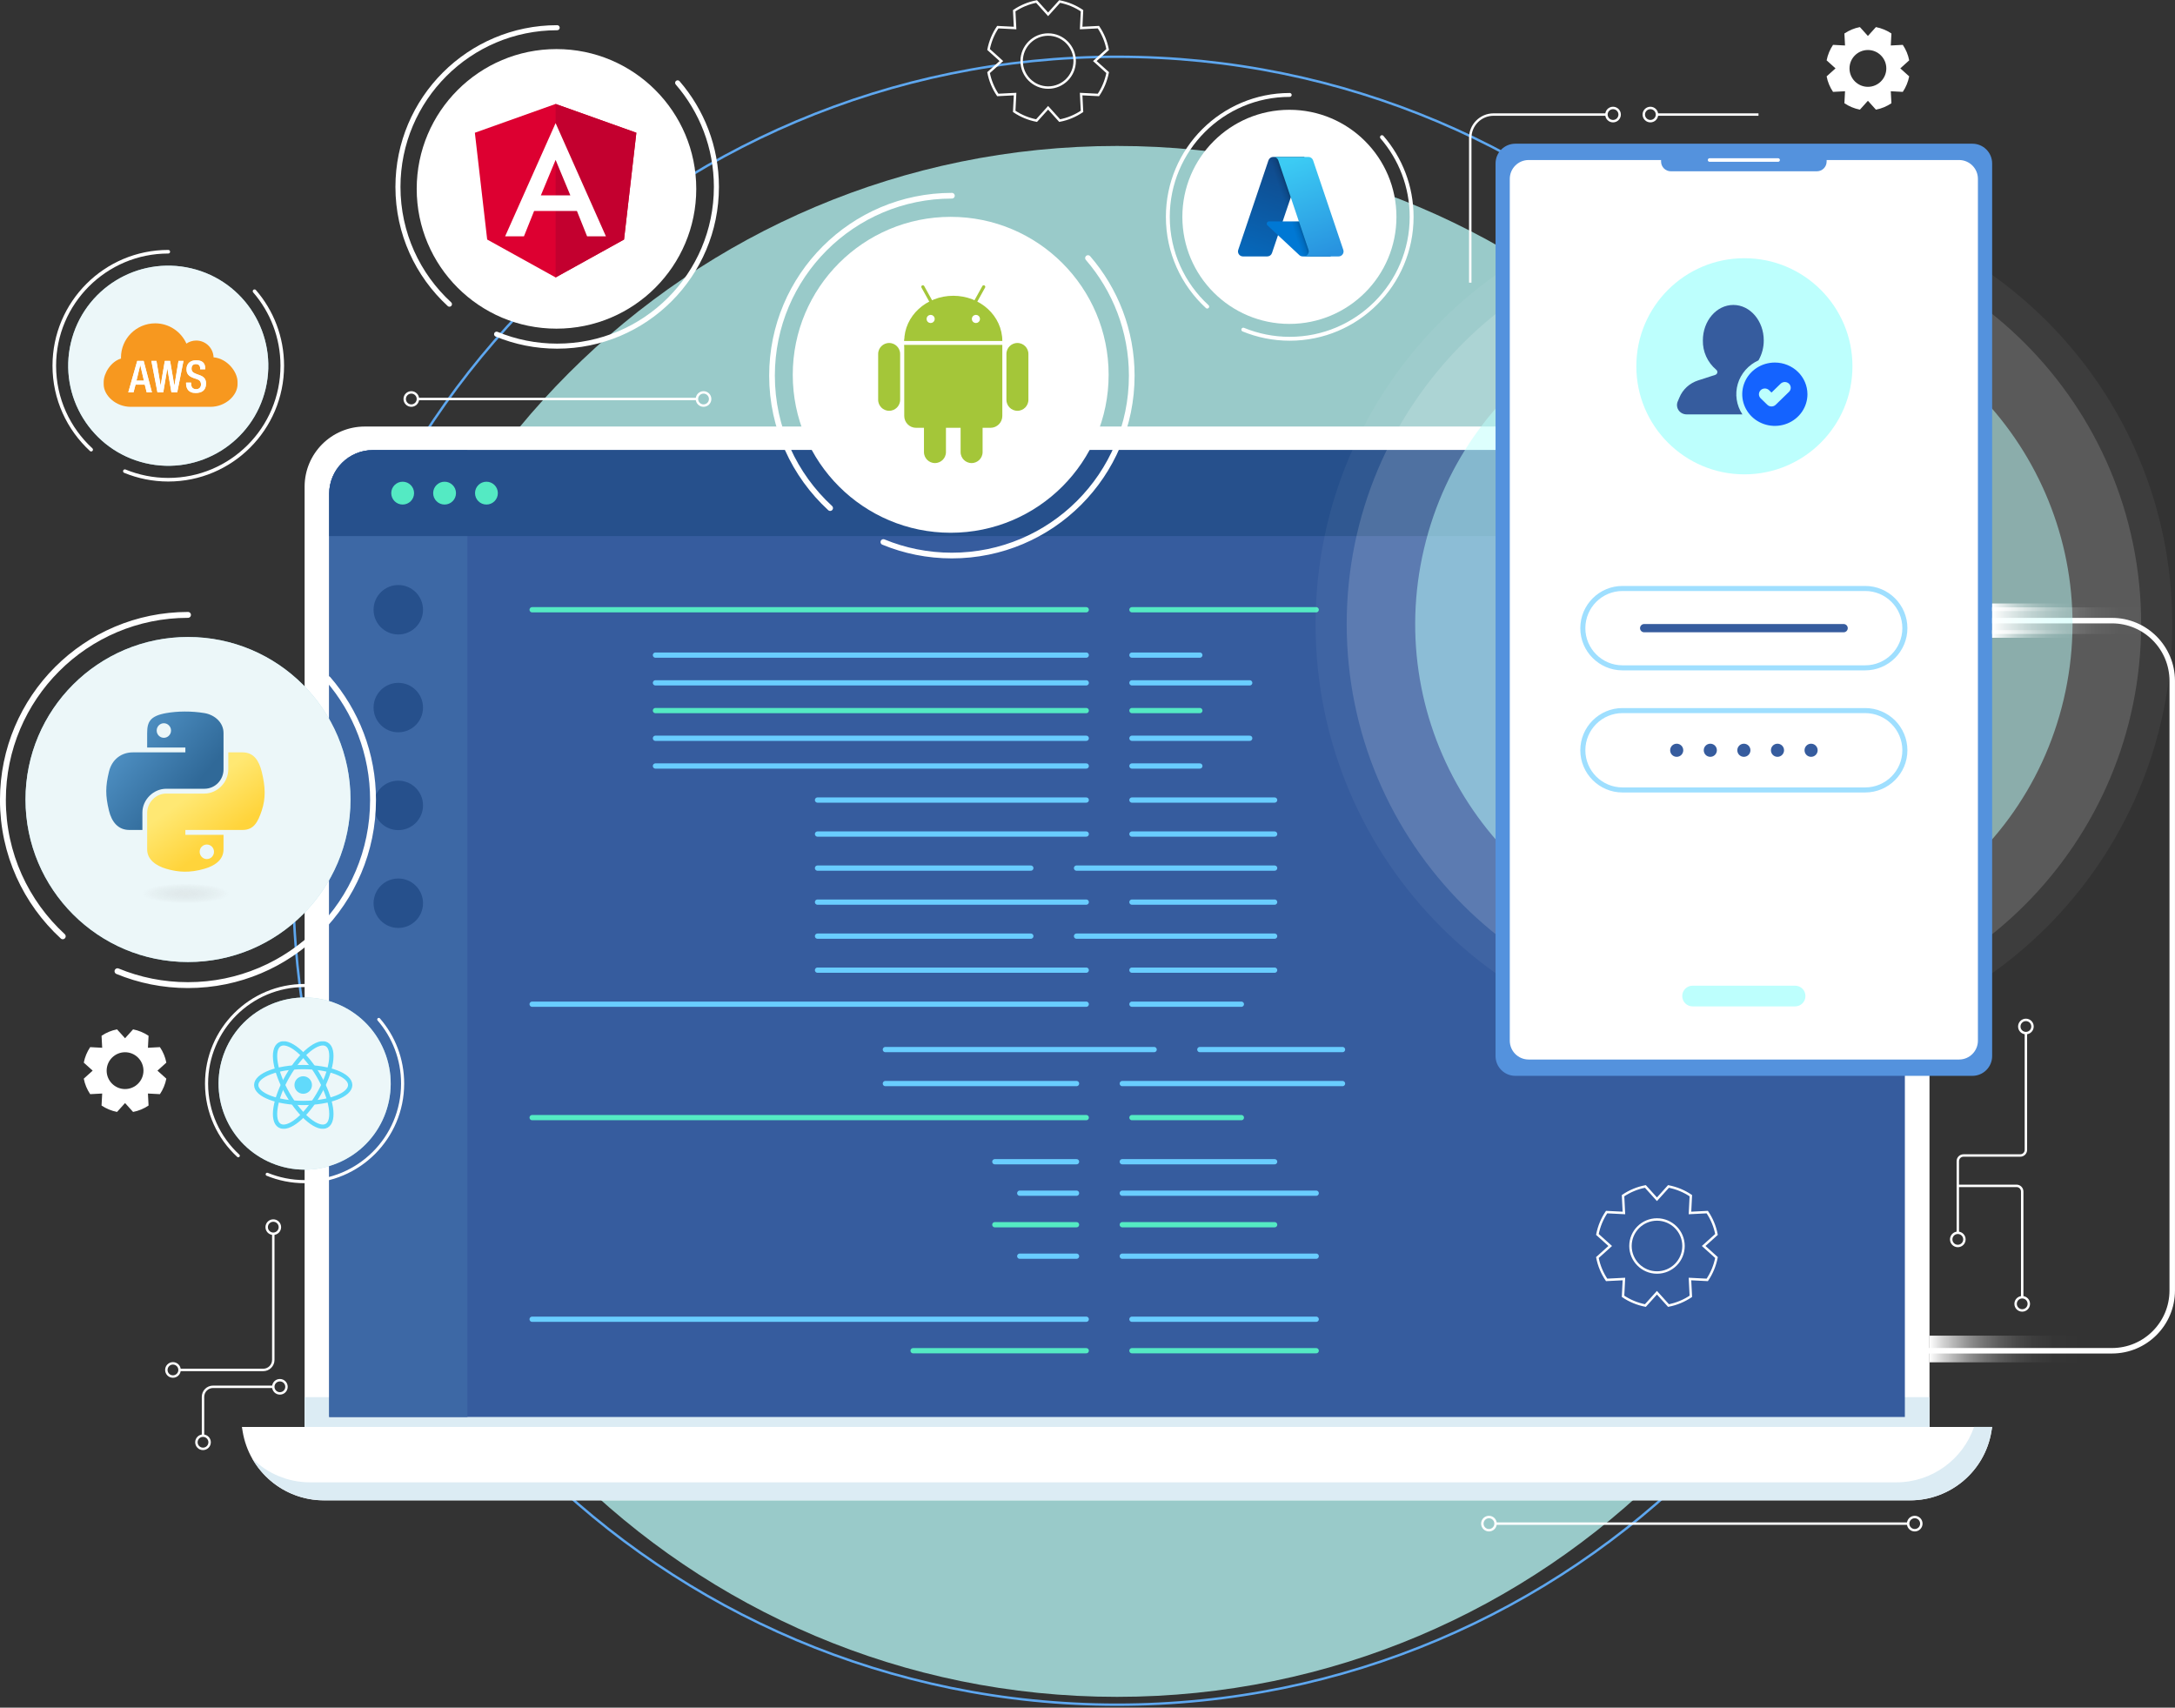 <svg width="642" height="504" viewBox="0 0 642 504" fill="none" xmlns="http://www.w3.org/2000/svg">
<rect x="0" y="0" width="642" height="504" fill="#333333" stroke="none"/>
<path d="M558.586 271.942C558.586 145.543 456.119 43.076 329.72 43.076C203.321 43.076 100.854 145.543 100.854 271.942C100.854 398.341 203.321 500.808 329.72 500.808C456.119 500.808 558.586 398.341 558.586 271.942Z" fill="#BDFFFD" fill-opacity="0.741"/>
<path d="M329.72 503.129C464.029 503.129 572.907 394.251 572.907 259.942C572.907 125.634 464.029 16.755 329.72 16.755C195.412 16.755 86.533 125.634 86.533 259.942C86.533 394.251 195.412 503.129 329.72 503.129Z" stroke="#5EA7EF" stroke-width="0.717" stroke-miterlimit="10"/>
<path d="M107.674 125.887H551.772C561.578 125.887 569.534 133.843 569.534 143.649V425.183H89.912V143.649C89.912 133.843 97.868 125.887 107.674 125.887Z" fill="white"/>
<path d="M569.534 412.353H89.912V425.183H569.534V412.353Z" fill="#DCECF4"/>
<path d="M110.067 132.84H549.364C556.489 132.84 562.266 138.617 562.266 145.742V418.216H97.165V145.742C97.165 138.617 102.943 132.84 110.067 132.84Z" fill="#365C9E"/>
<path d="M110.067 132.84H137.964V418.216H97.165V145.742C97.165 138.617 102.943 132.84 110.067 132.84Z" fill="#3D68A5"/>
<path d="M110.067 132.84H549.364C556.489 132.84 562.266 138.617 562.266 145.742V158.228H97.165V145.742C97.165 138.617 102.943 132.84 110.067 132.84Z" fill="#26508C"/>
<path d="M563.814 442.816H95.617C83.719 442.816 73.569 434.215 71.62 422.474L71.405 421.155H588.027L587.812 422.474C585.862 434.215 575.713 442.816 563.814 442.816Z" fill="white"/>
<path d="M582.694 421.141C579.354 430.789 570.222 437.498 559.729 437.498H91.532C84.938 437.498 78.888 434.846 74.473 430.488C78.687 437.914 86.658 442.802 95.618 442.802H563.814C575.713 442.802 585.862 434.201 587.812 422.46L588.027 421.141H582.694Z" fill="#DCECF4"/>
<path d="M157.073 179.961H320.627" stroke="#54EAC3" stroke-width="1.548" stroke-miterlimit="10" stroke-linecap="round"/>
<path d="M334.117 179.961H388.506" stroke="#54EAC3" stroke-width="1.548" stroke-miterlimit="10" stroke-linecap="round"/>
<path d="M157.073 296.379H320.627" stroke="#69CDFF" stroke-width="1.548" stroke-miterlimit="10" stroke-linecap="round"/>
<path d="M334.117 296.379H366.415" stroke="#69CDFF" stroke-width="1.548" stroke-miterlimit="10" stroke-linecap="round"/>
<path d="M157.073 329.853H320.627" stroke="#54EAC3" stroke-width="1.548" stroke-miterlimit="10" stroke-linecap="round"/>
<path d="M334.117 329.853H366.415" stroke="#54EAC3" stroke-width="1.548" stroke-miterlimit="10" stroke-linecap="round"/>
<path d="M157.073 389.359H320.627" stroke="#69CDFF" stroke-width="1.548" stroke-miterlimit="10" stroke-linecap="round"/>
<path d="M334.117 389.359H388.506" stroke="#69CDFF" stroke-width="1.548" stroke-miterlimit="10" stroke-linecap="round"/>
<path d="M269.521 398.648H320.627" stroke="#54EAC3" stroke-width="1.548" stroke-miterlimit="10" stroke-linecap="round"/>
<path d="M334.117 398.648H388.506" stroke="#54EAC3" stroke-width="1.548" stroke-miterlimit="10" stroke-linecap="round"/>
<path d="M193.472 193.35H320.627" stroke="#69CDFF" stroke-width="1.548" stroke-miterlimit="10" stroke-linecap="round"/>
<path d="M334.117 193.35H354.158" stroke="#69CDFF" stroke-width="1.548" stroke-miterlimit="10" stroke-linecap="round"/>
<path d="M193.472 201.536H320.627" stroke="#69CDFF" stroke-width="1.548" stroke-miterlimit="10" stroke-linecap="round"/>
<path d="M334.117 201.536H368.88" stroke="#69CDFF" stroke-width="1.548" stroke-miterlimit="10" stroke-linecap="round"/>
<path d="M193.472 209.721H320.627" stroke="#54EAC3" stroke-width="1.548" stroke-miterlimit="10" stroke-linecap="round"/>
<path d="M334.117 209.721H354.158" stroke="#54EAC3" stroke-width="1.548" stroke-miterlimit="10" stroke-linecap="round"/>
<path d="M193.472 217.893H320.627" stroke="#69CDFF" stroke-width="1.548" stroke-miterlimit="10" stroke-linecap="round"/>
<path d="M334.117 217.893H368.88" stroke="#69CDFF" stroke-width="1.548" stroke-miterlimit="10" stroke-linecap="round"/>
<path d="M193.472 226.078H320.627" stroke="#69CDFF" stroke-width="1.548" stroke-miterlimit="10" stroke-linecap="round"/>
<path d="M334.117 226.078H354.158" stroke="#69CDFF" stroke-width="1.548" stroke-miterlimit="10" stroke-linecap="round"/>
<path d="M241.309 236.127H320.627" stroke="#69CDFF" stroke-width="1.548" stroke-miterlimit="10" stroke-linecap="round"/>
<path d="M334.117 236.127H376.234" stroke="#69CDFF" stroke-width="1.548" stroke-miterlimit="10" stroke-linecap="round"/>
<path d="M241.309 246.162H320.627" stroke="#69CDFF" stroke-width="1.548" stroke-miterlimit="10" stroke-linecap="round"/>
<path d="M334.117 246.162H376.234" stroke="#69CDFF" stroke-width="1.548" stroke-miterlimit="10" stroke-linecap="round"/>
<path d="M241.309 256.211H304.27" stroke="#69CDFF" stroke-width="1.548" stroke-miterlimit="10" stroke-linecap="round"/>
<path d="M317.76 256.211H376.235" stroke="#69CDFF" stroke-width="1.548" stroke-miterlimit="10" stroke-linecap="round"/>
<path d="M241.309 266.247H320.627" stroke="#69CDFF" stroke-width="1.548" stroke-miterlimit="10" stroke-linecap="round"/>
<path d="M334.117 266.247H376.234" stroke="#69CDFF" stroke-width="1.548" stroke-miterlimit="10" stroke-linecap="round"/>
<path d="M241.309 276.295H304.27" stroke="#69CDFF" stroke-width="1.548" stroke-miterlimit="10" stroke-linecap="round"/>
<path d="M317.76 276.295H376.235" stroke="#69CDFF" stroke-width="1.548" stroke-miterlimit="10" stroke-linecap="round"/>
<path d="M241.309 286.33H320.627" stroke="#69CDFF" stroke-width="1.548" stroke-miterlimit="10" stroke-linecap="round"/>
<path d="M334.117 286.33H376.234" stroke="#69CDFF" stroke-width="1.548" stroke-miterlimit="10" stroke-linecap="round"/>
<path d="M261.336 309.769H340.668" stroke="#69CDFF" stroke-width="1.548" stroke-miterlimit="10" stroke-linecap="round"/>
<path d="M354.158 309.769H396.275" stroke="#69CDFF" stroke-width="1.548" stroke-miterlimit="10" stroke-linecap="round"/>
<path d="M261.336 319.803H317.76" stroke="#69CDFF" stroke-width="1.548" stroke-miterlimit="10" stroke-linecap="round"/>
<path d="M331.264 319.803H396.276" stroke="#69CDFF" stroke-width="1.548" stroke-miterlimit="10" stroke-linecap="round"/>
<path d="M293.647 342.87H317.76" stroke="#69CDFF" stroke-width="1.548" stroke-miterlimit="10" stroke-linecap="round"/>
<path d="M331.264 342.87H376.235" stroke="#69CDFF" stroke-width="1.548" stroke-miterlimit="10" stroke-linecap="round"/>
<path d="M301.002 352.159H317.76" stroke="#69CDFF" stroke-width="1.548" stroke-miterlimit="10" stroke-linecap="round"/>
<path d="M331.264 352.159H388.506" stroke="#69CDFF" stroke-width="1.548" stroke-miterlimit="10" stroke-linecap="round"/>
<path d="M293.647 361.462H317.76" stroke="#54EAC3" stroke-width="1.548" stroke-miterlimit="10" stroke-linecap="round"/>
<path d="M331.264 361.462H376.235" stroke="#54EAC3" stroke-width="1.548" stroke-miterlimit="10" stroke-linecap="round"/>
<path d="M301.002 370.752H317.76" stroke="#69CDFF" stroke-width="1.548" stroke-miterlimit="10" stroke-linecap="round"/>
<path d="M331.264 370.752H388.506" stroke="#69CDFF" stroke-width="1.548" stroke-miterlimit="10" stroke-linecap="round"/>
<path d="M124.862 179.96C124.862 183.989 121.594 187.257 117.565 187.257C113.537 187.257 110.269 183.989 110.269 179.96C110.269 175.932 113.537 172.664 117.565 172.664C121.594 172.664 124.862 175.932 124.862 179.96Z" fill="#26508C"/>
<path d="M122.224 145.542C122.224 147.405 120.719 148.911 118.855 148.911C116.992 148.911 115.486 147.405 115.486 145.542C115.486 143.678 116.992 142.173 118.855 142.173C120.719 142.173 122.224 143.678 122.224 145.542Z" fill="#54EAC3"/>
<path d="M134.596 145.542C134.596 147.405 133.091 148.911 131.227 148.911C129.364 148.911 127.858 147.405 127.858 145.542C127.858 143.678 129.364 142.173 131.227 142.173C133.091 142.173 134.596 143.678 134.596 145.542Z" fill="#54EAC3"/>
<path d="M146.954 145.542C146.954 147.405 145.448 148.911 143.585 148.911C141.721 148.911 140.216 147.405 140.216 145.542C140.216 143.678 141.721 142.173 143.585 142.173C145.448 142.173 146.954 143.678 146.954 145.542Z" fill="#54EAC3"/>
<path d="M124.862 208.832C124.862 212.861 121.594 216.129 117.565 216.129C113.537 216.129 110.269 212.861 110.269 208.832C110.269 204.804 113.537 201.536 117.565 201.536C121.594 201.536 124.862 204.804 124.862 208.832Z" fill="#26508C"/>
<path d="M117.565 245.001C121.595 245.001 124.862 241.734 124.862 237.704C124.862 233.674 121.595 230.407 117.565 230.407C113.535 230.407 110.269 233.674 110.269 237.704C110.269 241.734 113.535 245.001 117.565 245.001Z" fill="#26508C"/>
<path d="M124.862 266.576C124.862 270.604 121.594 273.873 117.565 273.873C113.537 273.873 110.269 270.604 110.269 266.576C110.269 262.548 113.537 259.279 117.565 259.279C121.594 259.279 124.862 262.548 124.862 266.576Z" fill="#26508C"/>
<path d="M586.952 183.172H623.393C633.213 183.172 641.183 191.128 641.183 200.962V380.872C641.183 390.692 633.227 398.663 623.393 398.663H568.302" stroke="white" stroke-width="1.62" stroke-miterlimit="10"/>
<path opacity="0.05" d="M514.758 310.629C584.589 310.629 641.197 254.02 641.197 184.19C641.197 114.36 584.589 57.751 514.758 57.751C444.928 57.751 388.319 114.36 388.319 184.19C388.319 254.02 444.928 310.629 514.758 310.629Z" fill="white"/>
<path opacity="0.15" d="M514.758 301.439C579.513 301.439 632.008 248.945 632.008 184.189C632.008 119.434 579.513 66.939 514.758 66.939C450.003 66.939 397.508 119.434 397.508 184.189C397.508 248.945 450.003 301.439 514.758 301.439Z" fill="white"/>
<path opacity="0.5" d="M609.14 206.449C621.445 154.313 589.156 102.073 537.02 89.768C484.884 77.463 432.645 109.752 420.34 161.888C408.034 214.024 440.323 266.263 492.459 278.569C544.595 290.874 596.835 258.585 609.14 206.449Z" fill="#BDFFFD"/>
<path d="M582.192 42.412H447.281C444.059 42.412 441.446 45.024 441.446 48.247V311.69C441.446 314.912 444.059 317.524 447.281 317.524H582.192C585.414 317.524 588.027 314.912 588.027 311.69V48.247C588.027 45.024 585.414 42.412 582.192 42.412Z" fill="#5492DD"/>
<path d="M578.265 47.228H451.21C448.138 47.228 445.647 49.719 445.647 52.791V307.145C445.647 310.217 448.138 312.707 451.21 312.707H578.265C581.337 312.707 583.827 310.217 583.827 307.145V52.791C583.827 49.719 581.337 47.228 578.265 47.228Z" fill="white"/>
<path d="M490.317 45.637H539.172V47.673C539.172 49.264 537.882 50.554 536.29 50.554H493.184C491.592 50.554 490.302 49.264 490.302 47.673V45.637H490.317Z" fill="#5492DD"/>
<path d="M504.623 47.228H524.85" stroke="white" stroke-width="1.046" stroke-miterlimit="10" stroke-linecap="round"/>
<path d="M546.793 108.104C546.793 90.488 532.512 76.207 514.896 76.207C497.281 76.207 483 90.488 483 108.104C483 125.719 497.281 140 514.896 140C532.512 140 546.793 125.719 546.793 108.104Z" fill="#BDFFFD"/>
<path d="M497.827 122.3H514.312C513.437 120.978 512.863 119.489 512.629 117.933C512.395 116.377 512.506 114.791 512.955 113.281C513.404 111.77 514.181 110.371 515.233 109.176C516.285 107.981 517.588 107.019 519.055 106.354C520.088 104.557 520.625 102.53 520.612 100.472C520.612 94.692 516.587 90 511.635 90C506.665 90 502.639 94.692 502.639 100.472C502.603 102.102 502.936 103.72 503.613 105.212C504.29 106.705 505.296 108.034 506.56 109.108C506.69 109.205 506.791 109.334 506.852 109.483C506.912 109.631 506.93 109.793 506.903 109.95C506.876 110.107 506.805 110.255 506.698 110.376C506.592 110.497 506.453 110.588 506.297 110.638L501.205 112.287C499.965 112.689 498.832 113.35 497.883 114.222C496.933 115.094 496.192 116.157 495.709 117.336L495.202 118.526C495.03 118.943 494.967 119.395 495.016 119.841C495.066 120.288 495.227 120.716 495.486 121.088C495.745 121.46 496.093 121.765 496.501 121.976C496.909 122.188 497.364 122.299 497.827 122.3Z" fill="#365C9E"/>
<path d="M523.884 107C521.981 107 520.12 107.548 518.537 108.576C516.954 109.603 515.72 111.063 514.992 112.772C514.263 114.48 514.073 116.36 514.444 118.174C514.816 119.988 515.732 121.654 517.078 122.961C518.424 124.269 520.139 125.16 522.007 125.52C523.874 125.881 525.809 125.696 527.568 124.988C529.326 124.281 530.83 123.082 531.887 121.545C532.945 120.007 533.509 118.199 533.509 116.35C533.506 113.871 532.491 111.495 530.687 109.742C528.882 107.989 526.436 107.003 523.884 107ZM528.075 115.639L524.137 119.464C523.975 119.622 523.782 119.748 523.57 119.833C523.357 119.918 523.13 119.962 522.9 119.962C522.67 119.962 522.443 119.918 522.23 119.833C522.018 119.748 521.825 119.622 521.663 119.464L519.694 117.552C519.369 117.232 519.188 116.801 519.189 116.352C519.191 115.903 519.375 115.473 519.702 115.156C520.028 114.838 520.471 114.659 520.933 114.658C521.396 114.656 521.84 114.833 522.168 115.148L522.9 115.859L525.6 113.236C525.929 112.922 526.373 112.747 526.834 112.749C527.296 112.751 527.737 112.93 528.064 113.246C528.39 113.563 528.574 113.993 528.576 114.441C528.578 114.889 528.398 115.32 528.075 115.639Z" fill="#1463FF"/>
<path d="M529.868 297.024H499.606C497.914 297.024 496.552 295.663 496.552 293.971C496.552 292.279 497.914 290.917 499.606 290.917H529.868C531.559 290.917 532.921 292.279 532.921 293.971C532.921 295.663 531.559 297.024 529.868 297.024Z" fill="#BDFFFD"/>
<path d="M550.554 233.145H478.92C472.455 233.145 467.208 227.899 467.208 221.433C467.208 214.968 472.455 209.721 478.92 209.721H550.554C557.02 209.721 562.267 214.968 562.267 221.433C562.267 227.899 557.02 233.145 550.554 233.145Z" stroke="#9FDFFF" stroke-width="1.491" stroke-miterlimit="10"/>
<path d="M496.854 221.433C496.854 222.494 495.994 223.369 494.919 223.369C493.843 223.369 492.983 222.509 492.983 221.433C492.983 220.358 493.843 219.498 494.919 219.498C495.994 219.498 496.854 220.358 496.854 221.433Z" fill="#365C9E"/>
<path d="M506.773 221.433C506.773 222.494 505.913 223.369 504.838 223.369C503.763 223.369 502.903 222.509 502.903 221.433C502.903 220.358 503.763 219.498 504.838 219.498C505.913 219.498 506.773 220.358 506.773 221.433Z" fill="#365C9E"/>
<path d="M516.68 221.433C516.68 222.494 515.82 223.369 514.744 223.369C513.669 223.369 512.809 222.509 512.809 221.433C512.809 220.358 513.669 219.498 514.744 219.498C515.82 219.498 516.68 220.358 516.68 221.433Z" fill="#365C9E"/>
<path d="M526.6 221.433C526.6 222.494 525.739 223.369 524.664 223.369C523.589 223.369 522.729 222.509 522.729 221.433C522.729 220.358 523.589 219.498 524.664 219.498C525.739 219.498 526.6 220.358 526.6 221.433Z" fill="#365C9E"/>
<path d="M536.52 221.433C536.52 222.494 535.66 223.369 534.585 223.369C533.51 223.369 532.649 222.509 532.649 221.433C532.649 220.358 533.51 219.498 534.585 219.498C535.66 219.498 536.52 220.358 536.52 221.433Z" fill="#365C9E"/>
<path d="M550.554 197.107H478.92C472.455 197.107 467.208 191.86 467.208 185.395C467.208 178.929 472.455 173.683 478.92 173.683H550.554C557.02 173.683 562.267 178.929 562.267 185.395C562.267 191.86 557.02 197.107 550.554 197.107Z" stroke="#9FDFFF" stroke-width="1.491" stroke-miterlimit="10"/>
<path d="M544.189 186.612H485.313C484.639 186.612 484.095 186.068 484.095 185.394C484.095 184.72 484.639 184.175 485.313 184.175H544.189C544.863 184.175 545.408 184.72 545.408 185.394C545.408 186.068 544.863 186.612 544.189 186.612Z" fill="#365C9E"/>
<path d="M614.619 394.204H569.534V402.074H614.619V394.204Z" fill="url(#paint0_linear_1607_1194)"/>
<path d="M598.004 393.086H569.534V395.337H598.004V393.086Z" fill="url(#paint1_linear_1607_1194)"/>
<path d="M598.004 400.956H569.534V403.207H598.004V400.956Z" fill="url(#paint2_linear_1607_1194)"/>
<path d="M633.112 179.244H588.027V187.114H633.112V179.244Z" fill="url(#paint3_linear_1607_1194)"/>
<path d="M616.497 178.112H588.027V180.362H616.497V178.112Z" fill="url(#paint4_linear_1607_1194)"/>
<path d="M616.497 185.981H588.027V188.232H616.497V185.981Z" fill="url(#paint5_linear_1607_1194)"/>
<path d="M80.666 364.128V401.358C80.666 403.006 79.333 404.325 77.699 404.325H52.998" stroke="white" stroke-width="0.717" stroke-miterlimit="10"/>
<path d="M80.666 364.129C81.743 364.129 82.616 363.256 82.616 362.179C82.616 361.102 81.743 360.229 80.666 360.229C79.589 360.229 78.716 361.102 78.716 362.179C78.716 363.256 79.589 364.129 80.666 364.129Z" stroke="white" stroke-width="0.717" stroke-miterlimit="10"/>
<path d="M51.048 406.275C52.125 406.275 52.998 405.402 52.998 404.326C52.998 403.249 52.125 402.376 51.048 402.376C49.971 402.376 49.099 403.249 49.099 404.326C49.099 405.402 49.971 406.275 51.048 406.275Z" stroke="white" stroke-width="0.717" stroke-miterlimit="10"/>
<path d="M59.922 427.62C60.999 427.62 61.872 426.748 61.872 425.671C61.872 424.594 60.999 423.721 59.922 423.721C58.846 423.721 57.973 424.594 57.973 425.671C57.973 426.748 58.846 427.62 59.922 427.62Z" stroke="white" stroke-width="0.717" stroke-miterlimit="10"/>
<path d="M82.615 411.25C83.692 411.25 84.565 410.377 84.565 409.3C84.565 408.223 83.692 407.351 82.615 407.351C81.538 407.351 80.665 408.223 80.665 409.3C80.665 410.377 81.538 411.25 82.615 411.25Z" stroke="white" stroke-width="0.717" stroke-miterlimit="10"/>
<path d="M80.666 409.3H62.89C61.241 409.3 59.922 410.633 59.922 412.267V423.965" stroke="white" stroke-width="0.717" stroke-miterlimit="10"/>
<path d="M121.408 119.709C122.484 119.709 123.357 118.836 123.357 117.76C123.357 116.683 122.484 115.81 121.408 115.81C120.331 115.81 119.458 116.683 119.458 117.76C119.458 118.836 120.331 119.709 121.408 119.709Z" stroke="white" stroke-width="0.717" stroke-miterlimit="10"/>
<path d="M209.614 117.76C209.614 118.835 208.739 119.709 207.664 119.709C206.589 119.709 205.714 118.835 205.714 117.76C205.714 116.685 206.589 115.81 207.664 115.81C208.739 115.81 209.614 116.685 209.614 117.76Z" stroke="white" stroke-width="0.717" stroke-miterlimit="10"/>
<path d="M205.728 117.759H123.199" stroke="white" stroke-width="0.717" stroke-miterlimit="10"/>
<path d="M476.124 35.761C477.201 35.761 478.074 34.888 478.074 33.811C478.074 32.734 477.201 31.861 476.124 31.861C475.048 31.861 474.175 32.734 474.175 33.811C474.175 34.888 475.048 35.761 476.124 35.761Z" stroke="white" stroke-width="0.717" stroke-miterlimit="10"/>
<path d="M489.098 33.811C489.098 34.886 488.224 35.761 487.148 35.761C486.073 35.761 485.199 34.886 485.199 33.811C485.199 32.736 486.073 31.861 487.148 31.861C488.224 31.861 489.098 32.736 489.098 33.811Z" stroke="white" stroke-width="0.717" stroke-miterlimit="10"/>
<path d="M433.978 83.426V40.692C433.978 36.893 437.06 33.81 440.859 33.81H474.174" stroke="white" stroke-width="0.717" stroke-miterlimit="10"/>
<path d="M489.098 33.81H519.059" stroke="white" stroke-width="0.717" stroke-miterlimit="10"/>
<path d="M439.497 451.633C440.574 451.633 441.447 450.76 441.447 449.683C441.447 448.606 440.574 447.733 439.497 447.733C438.421 447.733 437.548 448.606 437.548 449.683C437.548 450.76 438.421 451.633 439.497 451.633Z" stroke="white" stroke-width="0.717" stroke-miterlimit="10"/>
<path d="M565.176 451.633C566.253 451.633 567.126 450.76 567.126 449.683C567.126 448.606 566.253 447.733 565.176 447.733C564.099 447.733 563.227 448.606 563.227 449.683C563.227 450.76 564.099 451.633 565.176 451.633Z" stroke="white" stroke-width="0.717" stroke-miterlimit="10"/>
<path d="M441.446 449.683H563.226" stroke="white" stroke-width="0.717" stroke-miterlimit="10"/>
<path d="M598.85 384.815C598.85 385.89 597.976 386.765 596.901 386.765C595.826 386.765 594.951 385.89 594.951 384.815C594.951 383.74 595.826 382.866 596.901 382.866C597.976 382.866 598.85 383.74 598.85 384.815Z" stroke="white" stroke-width="0.717" stroke-miterlimit="10"/>
<path d="M597.99 304.909C599.066 304.909 599.939 304.036 599.939 302.959C599.939 301.883 599.066 301.01 597.99 301.01C596.913 301.01 596.04 301.883 596.04 302.959C596.04 304.036 596.913 304.909 597.99 304.909Z" stroke="white" stroke-width="0.717" stroke-miterlimit="10"/>
<path d="M577.891 367.741C578.968 367.741 579.841 366.868 579.841 365.791C579.841 364.715 578.968 363.842 577.891 363.842C576.814 363.842 575.941 364.715 575.941 365.791C575.941 366.868 576.814 367.741 577.891 367.741Z" stroke="white" stroke-width="0.717" stroke-miterlimit="10"/>
<path d="M577.892 363.856V342.711C577.892 341.779 578.637 341.034 579.569 341.034H596.313C597.245 341.034 597.99 340.288 597.99 339.356V304.908" stroke="white" stroke-width="0.717" stroke-miterlimit="10"/>
<path d="M577.892 349.994H595.223C596.155 349.994 596.9 350.74 596.9 351.671V382.865" stroke="white" stroke-width="0.717" stroke-miterlimit="10"/>
<path d="M99.637 343.275C112.599 337.906 118.754 323.046 113.385 310.085C108.016 297.123 93.156 290.968 80.195 296.337C67.233 301.706 61.078 316.565 66.447 329.527C71.816 342.488 86.676 348.643 99.637 343.275Z" fill="#9FD7E3"/>
<path d="M99.637 343.275C112.599 337.906 118.754 323.046 113.385 310.085C108.016 297.123 93.156 290.968 80.195 296.337C67.233 301.706 61.078 316.565 66.447 329.527C71.816 342.488 86.676 348.643 99.637 343.275Z" fill="white" fill-opacity="0.8"/>
<path d="M111.803 300.881C116.189 305.956 118.841 312.564 118.841 319.804C118.841 335.788 105.882 348.747 89.898 348.747C85.999 348.747 82.272 347.973 78.874 346.582" stroke="white" stroke-width="0.917" stroke-miterlimit="10" stroke-linecap="round"/>
<path d="M70.33 341.106C64.581 335.816 60.969 328.233 60.969 319.804C60.969 303.82 73.928 290.86 89.912 290.86" stroke="white" stroke-width="0.917" stroke-miterlimit="10" stroke-linecap="round"/>
<path d="M205.515 55.742C205.515 32.957 187.043 14.485 164.257 14.485C141.472 14.485 123 32.957 123 55.742C123 78.528 141.472 97 164.258 97C187.043 97 205.515 78.528 205.515 55.742Z" fill="white"/>
<path d="M200.023 24.45C207.148 32.693 211.463 43.43 211.463 55.171C211.463 81.132 190.418 102.162 164.471 102.162C158.135 102.162 152.1 100.915 146.581 98.636" stroke="white" stroke-width="1.491" stroke-miterlimit="10" stroke-linecap="round"/>
<path d="M132.66 89.777C123.314 81.19 117.465 68.861 117.465 55.171C117.465 29.224 138.509 8.179 164.457 8.179" stroke="white" stroke-width="1.491" stroke-miterlimit="10" stroke-linecap="round"/>
<path d="M280.619 157.238C306.366 157.238 327.238 136.366 327.238 110.619C327.238 84.872 306.366 64 280.619 64C254.872 64 234 84.872 234 110.619C234 136.366 254.872 157.238 280.619 157.238Z" fill="white"/>
<path d="M321.144 76.158C329.186 85.461 334.06 97.604 334.06 110.864C334.06 140.194 310.292 163.963 280.962 163.963C273.808 163.963 266.97 162.543 260.749 159.977" stroke="white" stroke-width="1.677" stroke-miterlimit="10" stroke-linecap="round"/>
<path d="M245.036 149.957C234.486 140.251 227.877 126.332 227.877 110.864C227.877 81.533 251.645 57.765 280.976 57.765" stroke="white" stroke-width="1.677" stroke-miterlimit="10" stroke-linecap="round"/>
<path d="M55.492 283.933C81.984 283.933 103.459 262.458 103.459 235.967C103.459 209.475 81.984 188 55.492 188C29.001 188 7.526 209.475 7.526 235.967C7.526 262.458 29.001 283.933 55.492 283.933Z" fill="#9FD7E3"/>
<path d="M55.492 283.933C81.984 283.933 103.459 262.458 103.459 235.967C103.459 209.475 81.984 188 55.492 188C29.001 188 7.526 209.475 7.526 235.967C7.526 262.458 29.001 283.933 55.492 283.933Z" fill="white" fill-opacity="0.8"/>
<path d="M96.822 200.403C105.107 209.979 110.111 222.466 110.111 236.113C110.111 266.289 85.654 290.746 55.478 290.746C48.11 290.746 41.085 289.283 34.677 286.646" stroke="white" stroke-width="1.735" stroke-miterlimit="10" stroke-linecap="round"/>
<path d="M18.522 276.338C7.67 266.361 0.86 252.025 0.86 236.113C0.86 205.937 25.317 181.48 55.493 181.48" stroke="white" stroke-width="1.735" stroke-miterlimit="10" stroke-linecap="round"/>
<path d="M78.406 114.725C82.152 98.852 72.321 82.947 56.448 79.2C40.574 75.454 24.669 85.285 20.923 101.158C17.176 117.031 27.007 132.937 42.881 136.683C58.754 140.429 74.659 130.599 78.406 114.725Z" fill="#9FD7E3"/>
<path d="M78.406 114.725C82.152 98.852 72.321 82.947 56.448 79.2C40.574 75.454 24.669 85.285 20.923 101.158C17.176 117.031 27.007 132.937 42.881 136.683C58.754 140.429 74.659 130.599 78.406 114.725Z" fill="white" fill-opacity="0.8"/>
<path d="M75.132 85.949C80.236 91.841 83.318 99.539 83.318 107.939C83.318 126.518 68.251 141.585 49.672 141.585C45.142 141.585 40.813 140.682 36.856 139.062" stroke="white" stroke-width="1.061" stroke-miterlimit="10" stroke-linecap="round"/>
<path d="M26.908 132.712C20.228 126.562 16.027 117.745 16.027 107.94C16.027 89.361 31.094 74.294 49.673 74.294" stroke="white" stroke-width="1.061" stroke-miterlimit="10" stroke-linecap="round"/>
<path d="M380.595 95.597C398.045 95.597 412.191 81.451 412.191 64.001C412.191 46.551 398.045 32.406 380.595 32.406C363.146 32.406 349 46.551 349 64.001C349 81.451 363.146 95.597 380.595 95.597Z" fill="white"/>
<path d="M407.916 40.477C413.364 46.784 416.675 55.013 416.675 64.001C416.675 83.87 400.562 99.983 380.693 99.983C375.848 99.983 371.217 99.023 366.988 97.288" stroke="white" stroke-width="1.147" stroke-miterlimit="10" stroke-linecap="round"/>
<path d="M356.337 90.493C349.184 83.913 344.711 74.48 344.711 64.001C344.711 44.132 360.824 28.019 380.693 28.019" stroke="white" stroke-width="1.147" stroke-miterlimit="10" stroke-linecap="round"/>
<path d="M324.225 8.013L319.122 8.271L319.38 3.168C317.43 1.849 315.194 0.917 312.785 0.444L309.374 4.228L305.962 0.444C303.568 0.903 301.331 1.849 299.367 3.168L299.625 8.271L294.522 8.013C293.203 9.963 292.271 12.199 291.798 14.607L295.583 18.019L291.798 21.431C292.257 23.839 293.203 26.061 294.522 28.025L299.625 27.767L299.367 32.871C301.317 34.19 303.553 35.121 305.962 35.594L309.374 31.81L312.785 35.594C315.194 35.136 317.416 34.19 319.38 32.871L319.122 27.767L324.225 28.025C325.544 26.076 326.476 23.839 326.949 21.431L323.164 18.019L326.949 14.607C326.49 12.199 325.544 9.977 324.225 8.013Z" stroke="white" stroke-width="0.717" stroke-miterlimit="10"/>
<path d="M317.215 18.019C317.215 22.348 313.703 25.846 309.388 25.846C305.073 25.846 301.561 22.334 301.561 18.019C301.561 13.704 305.073 10.192 309.388 10.192C313.703 10.192 317.215 13.704 317.215 18.019Z" stroke="white" stroke-width="0.717" stroke-miterlimit="10"/>
<path d="M503.935 357.735L498.832 357.993L499.09 352.89C497.14 351.571 494.904 350.639 492.495 350.166L489.084 353.951L485.672 350.166C483.263 350.625 481.041 351.571 479.077 352.89L479.335 357.993L474.232 357.735C472.913 359.685 471.981 361.921 471.508 364.329L475.293 367.741L471.508 371.153C471.967 373.547 472.913 375.784 474.232 377.747L479.335 377.489L479.077 382.593C481.027 383.912 483.263 384.844 485.672 385.317L489.084 381.532L492.495 385.317C494.904 384.858 497.126 383.912 499.09 382.593L498.832 377.489L503.935 377.747C505.254 375.798 506.186 373.562 506.659 371.153L502.874 367.741L506.659 364.329C506.2 361.921 505.254 359.699 503.935 357.735Z" stroke="white" stroke-width="0.717" stroke-miterlimit="10"/>
<path d="M496.925 367.741C496.925 372.071 493.413 375.568 489.098 375.568C484.783 375.568 481.271 372.056 481.271 367.741C481.271 363.426 484.783 359.914 489.098 359.914C493.413 359.914 496.925 363.426 496.925 367.741Z" stroke="white" stroke-width="0.717" stroke-miterlimit="10"/>
<path d="M49.099 313.625C48.783 311.962 48.124 310.414 47.206 309.052L43.666 309.238L43.852 305.697C42.49 304.78 40.942 304.135 39.279 303.805L36.914 306.429L34.548 303.805C32.885 304.121 31.337 304.78 29.975 305.697L30.162 309.238L26.621 309.052C25.703 310.414 25.058 311.962 24.729 313.625L27.352 315.99L24.729 318.356C25.044 320.019 25.703 321.567 26.621 322.929L30.162 322.742L29.975 326.283C31.337 327.201 32.885 327.846 34.548 328.175L36.914 325.552L39.279 328.175C40.942 327.86 42.49 327.201 43.852 326.283L43.666 322.742L47.206 322.929C48.124 321.567 48.769 320.019 49.099 318.356L46.475 315.99L49.099 313.625ZM36.914 321.423C33.918 321.423 31.48 318.986 31.48 315.99C31.48 312.994 33.918 310.557 36.914 310.557C39.91 310.557 42.347 312.994 42.347 315.99C42.347 318.986 39.91 321.423 36.914 321.423Z" fill="white"/>
<path d="M563.541 17.812C563.226 16.15 562.566 14.601 561.649 13.239L558.108 13.426L558.294 9.885C556.933 8.967 555.384 8.322 553.721 7.993L551.356 10.616L548.991 7.993C547.328 8.308 545.78 8.967 544.418 9.885L544.604 13.426L541.063 13.239C540.146 14.601 539.501 16.15 539.171 17.812L541.794 20.178L539.171 22.543C539.486 24.206 540.146 25.754 541.063 27.116L544.604 26.93L544.418 30.471C545.78 31.388 547.328 32.033 548.991 32.363L551.356 29.74L553.721 32.363C555.384 32.048 556.933 31.388 558.294 30.471L558.108 26.93L561.649 27.116C562.566 25.754 563.211 24.206 563.541 22.543L560.918 20.178L563.541 17.812ZM551.356 25.625C548.36 25.625 545.923 23.188 545.923 20.192C545.923 17.196 548.36 14.759 551.356 14.759C554.352 14.759 556.789 17.196 556.789 20.192C556.789 23.188 554.352 25.625 551.356 25.625Z" fill="white"/>
<g clip-path="url(#clip0_1607_1194)">
<path d="M54.465 210C52.537 210.009 50.696 210.174 49.075 210.46C44.303 211.304 43.437 213.068 43.437 216.323V220.621H54.714V222.054H43.437H39.204C35.926 222.054 33.056 224.024 32.159 227.772C31.123 232.067 31.077 234.748 32.159 239.233C32.96 242.572 34.875 244.951 38.153 244.951H42.03V239.799C42.03 236.076 45.251 232.793 49.075 232.793H60.34C63.476 232.793 65.979 230.211 65.979 227.062V216.323C65.979 213.266 63.401 210.971 60.34 210.46C58.403 210.138 56.393 209.991 54.465 210ZM48.366 213.457C49.531 213.457 50.482 214.424 50.482 215.613C50.482 216.798 49.531 217.756 48.366 217.756C47.197 217.756 46.249 216.798 46.249 215.613C46.249 214.424 47.197 213.457 48.366 213.457Z" fill="url(#paint6_linear_1607_1194)"/>
<path d="M67.385 222.054V227.062C67.385 230.944 64.094 234.212 60.34 234.212H49.075C45.99 234.212 43.437 236.853 43.437 239.943V250.682C43.437 253.738 46.094 255.536 49.075 256.413C52.645 257.463 56.069 257.652 60.34 256.413C63.179 255.591 65.979 253.937 65.979 250.682V246.384H54.714V244.951H65.979H71.618C74.896 244.951 76.117 242.665 77.257 239.233C78.434 235.701 78.384 232.303 77.257 227.771C76.447 224.509 74.9 222.054 71.618 222.054H67.385ZM61.05 249.249C62.219 249.249 63.166 250.207 63.166 251.392C63.166 252.581 62.219 253.548 61.05 253.548C59.885 253.548 58.934 252.581 58.934 251.392C58.934 250.207 59.885 249.249 61.05 249.249Z" fill="url(#paint7_linear_1607_1194)"/>
<path opacity="0.444" d="M54.842 266.644C63.189 266.644 69.956 265.332 69.956 263.713C69.956 262.095 63.189 260.783 54.842 260.783C46.495 260.783 39.729 262.095 39.729 263.713C39.729 265.332 46.495 266.644 54.842 266.644Z" fill="url(#paint8_radial_1607_1194)"/>
</g>
<path d="M41.39 107.764L40.284 112.34H42.482L41.415 107.764H41.39Z" fill="#F7981F"/>
<path d="M30.602 112.744V113.41C30.602 116.721 34.181 120.07 38.593 120.07H62.126C66.538 120.07 70.117 116.72 70.117 113.41V112.744C70.117 109.666 67.019 105.801 63.036 105.461C62.947 102.709 60.694 100.506 57.923 100.506C56.847 100.506 55.849 100.84 55.025 101.406C53.445 97.886 49.918 95.429 45.809 95.429C40.23 95.429 35.708 99.95 35.708 105.531C35.708 105.631 35.72 105.726 35.723 105.824C32.73 106.691 30.602 110.195 30.602 112.744ZM43.301 115.799L42.729 113.524H40.012L39.413 115.799H37.866L40.505 106.516H42.403L44.847 115.799H43.301ZM52.313 115.799H50.597L49.401 108.805H49.375L48.192 115.799H46.476L44.681 106.516H46.177L47.398 113.731H47.425L48.646 106.516H50.207L51.455 113.77H51.481L52.69 106.516H54.159L52.313 115.799ZM57.746 115.98C55.445 115.98 54.925 114.447 54.925 113.146V112.925H56.407V113.159C56.407 114.29 56.901 114.862 57.928 114.862C58.864 114.862 59.331 114.198 59.331 113.508C59.331 112.533 58.838 112.104 58.006 111.858L56.991 111.506C55.638 110.986 55.054 110.285 55.054 108.959C55.054 107.268 56.198 106.332 57.94 106.332C60.319 106.332 60.566 107.814 60.566 108.775V108.984H59.084V108.789C59.084 107.943 58.707 107.449 57.784 107.449C57.147 107.449 56.536 107.801 56.536 108.789C56.536 109.582 56.939 109.984 57.928 110.361L58.928 110.726C60.241 111.193 60.814 111.91 60.814 113.183C60.815 115.162 59.618 115.98 57.746 115.98Z" fill="#F7981F"/>
<path d="M40.505 106.516L37.866 115.799H39.413L40.012 113.524H42.729L43.301 115.799H44.848L42.404 106.516H40.505ZM40.284 112.34L41.389 107.764H41.414L42.48 112.34H40.284Z" fill="white"/>
<path d="M51.481 113.77H51.454L50.206 106.516H48.646L47.425 113.73H47.398L46.177 106.516H44.681L46.476 115.799H48.192L49.374 108.805H49.401L50.597 115.799H52.313L54.158 106.516H52.69L51.481 113.77Z" fill="white"/>
<path d="M58.929 110.729L57.929 110.364C56.941 109.987 56.537 109.585 56.537 108.792C56.537 107.804 57.148 107.452 57.785 107.452C58.708 107.452 59.085 107.946 59.085 108.792V108.987H60.567V108.778C60.567 107.817 60.32 106.335 57.941 106.335C56.199 106.335 55.055 107.271 55.055 108.962C55.055 110.288 55.639 110.989 56.992 111.509L58.007 111.861C58.839 112.107 59.332 112.537 59.332 113.511C59.332 114.2 58.864 114.865 57.929 114.865C56.902 114.865 56.408 114.293 56.408 113.162V112.928H54.926V113.149C54.926 114.45 55.447 115.983 57.747 115.983C59.619 115.983 60.815 115.165 60.815 113.188C60.815 111.912 60.242 111.195 58.929 110.729Z" fill="white"/>
<g clip-path="url(#clip1_1607_1194)">
<path d="M89.5 322.817C90.928 322.817 92.085 321.659 92.085 320.232C92.085 318.804 90.928 317.647 89.5 317.647C88.073 317.647 86.915 318.804 86.915 320.232C86.915 321.659 88.073 322.817 89.5 322.817Z" fill="#61DAFB"/>
<path d="M89.5 325.527C97.16 325.527 103.369 323.156 103.369 320.232C103.369 317.307 97.16 314.936 89.5 314.936C81.84 314.936 75.63 317.307 75.63 320.232C75.63 323.156 81.84 325.527 89.5 325.527Z" stroke="#61DAFB" stroke-width="1.261"/>
<path d="M84.914 322.88C88.744 329.514 93.902 333.706 96.435 332.243C98.968 330.781 97.916 324.218 94.086 317.584C90.256 310.95 85.098 306.758 82.565 308.221C80.032 309.683 81.084 316.246 84.914 322.88Z" stroke="#61DAFB" stroke-width="1.261"/>
<path d="M84.914 317.584C81.084 324.218 80.032 330.781 82.565 332.244C85.098 333.706 90.256 329.514 94.086 322.88C97.916 316.246 98.968 309.683 96.435 308.221C93.902 306.758 88.744 310.951 84.914 317.584Z" stroke="#61DAFB" stroke-width="1.261"/>
</g>
<path d="M164 30.68L140.167 39.179L143.802 70.693L164 81.88L184.199 70.693L187.834 39.179L164 30.68Z" fill="#DD0031"/>
<path d="M164 30.68V36.363V36.338V62.271V81.88L184.198 70.693L187.834 39.179L164 30.68Z" fill="#C3002F"/>
<path d="M164 36.337L149.101 69.745H154.656L157.651 62.27H170.297L173.293 69.745H178.848L164 36.337ZM168.352 57.662H159.648L164 47.192L168.352 57.662Z" fill="white"/>
<g clip-path="url(#clip2_1607_1194)">
<path d="M281.383 114.018C289.377 114.018 295.858 108.036 295.858 100.656C295.858 93.277 289.377 87.295 281.383 87.295C273.388 87.295 266.908 93.277 266.908 100.656C266.908 108.036 273.388 114.018 281.383 114.018Z" fill="#A4C639" stroke="white" stroke-width="2.291"/>
<path d="M292.358 97.316H270.407C268.474 97.316 266.908 98.883 266.908 100.815V122.766C266.908 124.699 268.474 126.266 270.407 126.266H292.358C294.291 126.266 295.858 124.699 295.858 122.766V100.815C295.858 98.883 294.291 97.316 292.358 97.316Z" fill="#A4C639" stroke="white" stroke-width="2.291"/>
<path d="M271.495 85.156C271.219 84.657 271.399 84.028 271.898 83.751C272.398 83.474 273.027 83.654 273.304 84.154L278.933 94.31C279.21 94.809 279.03 95.438 278.53 95.715C278.031 95.992 277.402 95.812 277.125 95.312L271.495 85.156Z" fill="#A4C639" stroke="white" stroke-width="1.145"/>
<path d="M296.494 104.474C296.494 102.365 298.203 100.656 300.311 100.656C302.42 100.656 304.129 102.365 304.129 104.474V117.994C304.129 120.103 302.42 121.812 300.311 121.812C298.203 121.812 296.494 120.103 296.494 117.994V104.474Z" fill="#A4C639" stroke="white" stroke-width="1.145"/>
<path d="M282.973 119.904C282.973 117.795 284.682 116.086 286.791 116.086C288.899 116.086 290.608 117.795 290.608 119.904V133.424C290.608 135.532 288.899 137.242 286.791 137.242C284.682 137.242 282.973 135.532 282.973 133.424V119.904Z" fill="#A4C639" stroke="white" stroke-width="1.145"/>
<path d="M291.27 85.156C291.547 84.657 291.366 84.028 290.867 83.751C290.367 83.474 289.738 83.654 289.461 84.154L283.832 94.31C283.555 94.809 283.735 95.438 284.235 95.715C284.734 95.992 285.363 95.812 285.64 95.312L291.27 85.156Z" fill="#A4C639" stroke="white" stroke-width="1.145"/>
<path d="M266.271 104.474C266.271 102.365 264.562 100.656 262.454 100.656C260.345 100.656 258.636 102.365 258.636 104.474V117.994C258.636 120.103 260.345 121.812 262.454 121.812C264.562 121.812 266.271 120.103 266.271 117.994V104.474Z" fill="#A4C639" stroke="white" stroke-width="1.145"/>
<path d="M279.792 119.904C279.792 117.795 278.083 116.086 275.974 116.086C273.866 116.086 272.157 117.795 272.157 119.904V133.424C272.157 135.532 273.866 137.242 275.974 137.242C278.083 137.242 279.792 135.532 279.792 133.424V119.904Z" fill="#A4C639" stroke="white" stroke-width="1.145"/>
<path d="M281.383 114.018C289.377 114.018 295.858 108.036 295.858 100.656C295.858 93.277 289.377 87.295 281.383 87.295C273.388 87.295 266.908 93.277 266.908 100.656C266.908 108.036 273.388 114.018 281.383 114.018Z" fill="#A4C639"/>
<path d="M292.358 97.316H270.407C268.474 97.316 266.908 98.883 266.908 100.815V122.766C266.908 124.699 268.474 126.266 270.407 126.266H292.358C294.291 126.266 295.858 124.699 295.858 122.766V100.815C295.858 98.883 294.291 97.316 292.358 97.316Z" fill="#A4C639"/>
<path d="M266.271 101.213H296.494H266.271Z" fill="white"/>
<path d="M266.271 101.213H296.494" stroke="white" stroke-width="1.145"/>
<path d="M274.702 94.771C275.053 94.771 275.338 94.486 275.338 94.135C275.338 93.783 275.053 93.499 274.702 93.499C274.35 93.499 274.065 93.783 274.065 94.135C274.065 94.486 274.35 94.771 274.702 94.771Z" fill="white" stroke="white" stroke-width="1.145"/>
<path d="M288.064 94.771C288.415 94.771 288.7 94.486 288.7 94.135C288.7 93.783 288.415 93.499 288.064 93.499C287.712 93.499 287.427 93.783 287.427 94.135C287.427 94.486 287.712 94.771 288.064 94.771Z" fill="white" stroke="white" stroke-width="1.145"/>
</g>
<path d="M375.807 46.318H385.029L375.456 74.682C375.358 74.973 375.17 75.227 374.92 75.406C374.67 75.585 374.371 75.682 374.063 75.682H366.886C366.653 75.682 366.423 75.627 366.216 75.52C366.009 75.414 365.83 75.26 365.694 75.07C365.558 74.881 365.469 74.662 365.434 74.431C365.4 74.201 365.42 73.966 365.495 73.745L374.414 47.318C374.512 47.026 374.7 46.773 374.95 46.593C375.2 46.414 375.5 46.318 375.807 46.318Z" fill="url(#paint9_linear_1607_1194)"/>
<path d="M389.208 65.342H374.584C374.448 65.342 374.315 65.383 374.203 65.459C374.091 65.536 374.004 65.644 373.954 65.771C373.904 65.897 373.893 66.036 373.923 66.168C373.953 66.301 374.023 66.421 374.122 66.514L383.519 75.285C383.792 75.54 384.153 75.682 384.527 75.682H392.807L389.208 65.342Z" fill="#0078D4"/>
<path d="M375.807 46.318C375.496 46.317 375.193 46.415 374.942 46.598C374.69 46.782 374.504 47.041 374.411 47.337L365.506 73.721C365.427 73.942 365.402 74.18 365.433 74.413C365.465 74.647 365.552 74.869 365.688 75.061C365.824 75.254 366.004 75.411 366.213 75.519C366.422 75.627 366.655 75.683 366.89 75.682H374.252C374.526 75.633 374.783 75.512 374.995 75.332C375.207 75.151 375.368 74.918 375.46 74.655L377.236 69.422L383.579 75.338C383.845 75.558 384.178 75.679 384.523 75.682H392.773L389.154 65.343L378.607 65.345L385.062 46.318H375.807Z" fill="url(#paint10_linear_1607_1194)"/>
<path d="M387.586 47.317C387.488 47.026 387.3 46.773 387.051 46.593C386.801 46.414 386.502 46.318 386.195 46.318H375.917C376.224 46.318 376.524 46.414 376.773 46.593C377.023 46.773 377.21 47.026 377.308 47.317L386.227 73.745C386.302 73.965 386.323 74.201 386.288 74.431C386.254 74.662 386.165 74.881 386.029 75.07C385.893 75.26 385.714 75.414 385.507 75.521C385.299 75.627 385.069 75.683 384.836 75.683H395.114C395.347 75.683 395.577 75.627 395.784 75.52C395.992 75.414 396.171 75.26 396.307 75.07C396.443 74.881 396.532 74.662 396.566 74.431C396.601 74.201 396.58 73.965 396.505 73.745L387.586 47.317Z" fill="url(#paint11_linear_1607_1194)"/>
<defs>
<linearGradient id="paint0_linear_1607_1194" x1="569.534" y1="398.146" x2="614.605" y2="398.146" gradientUnits="userSpaceOnUse">
<stop stop-color="white"/>
<stop offset="0.08" stop-color="white" stop-opacity="0.8"/>
<stop offset="0.17" stop-color="white" stop-opacity="0.62"/>
<stop offset="0.26" stop-color="white" stop-opacity="0.45"/>
<stop offset="0.36" stop-color="white" stop-opacity="0.31"/>
<stop offset="0.46" stop-color="white" stop-opacity="0.2"/>
<stop offset="0.57" stop-color="white" stop-opacity="0.11"/>
<stop offset="0.68" stop-color="white" stop-opacity="0.05"/>
<stop offset="0.82" stop-color="white" stop-opacity="0.01"/>
<stop offset="1" stop-color="white" stop-opacity="0"/>
</linearGradient>
<linearGradient id="paint1_linear_1607_1194" x1="0" y1="394.205" x2="597.99" y2="394.205" gradientUnits="userSpaceOnUse">
<stop stop-color="white"/>
<stop offset="0.08" stop-color="white" stop-opacity="0.8"/>
<stop offset="0.17" stop-color="white" stop-opacity="0.62"/>
<stop offset="0.26" stop-color="white" stop-opacity="0.45"/>
<stop offset="0.36" stop-color="white" stop-opacity="0.31"/>
<stop offset="0.46" stop-color="white" stop-opacity="0.2"/>
<stop offset="0.57" stop-color="white" stop-opacity="0.11"/>
<stop offset="0.68" stop-color="white" stop-opacity="0.05"/>
<stop offset="0.82" stop-color="white" stop-opacity="0.01"/>
<stop offset="1" stop-color="white" stop-opacity="0"/>
</linearGradient>
<linearGradient id="paint2_linear_1607_1194" x1="0" y1="402.074" x2="597.99" y2="402.074" gradientUnits="userSpaceOnUse">
<stop stop-color="white"/>
<stop offset="0.08" stop-color="white" stop-opacity="0.8"/>
<stop offset="0.17" stop-color="white" stop-opacity="0.62"/>
<stop offset="0.26" stop-color="white" stop-opacity="0.45"/>
<stop offset="0.36" stop-color="white" stop-opacity="0.31"/>
<stop offset="0.46" stop-color="white" stop-opacity="0.2"/>
<stop offset="0.57" stop-color="white" stop-opacity="0.11"/>
<stop offset="0.68" stop-color="white" stop-opacity="0.05"/>
<stop offset="0.82" stop-color="white" stop-opacity="0.01"/>
<stop offset="1" stop-color="white" stop-opacity="0"/>
</linearGradient>
<linearGradient id="paint3_linear_1607_1194" x1="588.027" y1="183.172" x2="633.112" y2="183.172" gradientUnits="userSpaceOnUse">
<stop stop-color="white"/>
<stop offset="0.08" stop-color="white" stop-opacity="0.8"/>
<stop offset="0.17" stop-color="white" stop-opacity="0.62"/>
<stop offset="0.26" stop-color="white" stop-opacity="0.45"/>
<stop offset="0.36" stop-color="white" stop-opacity="0.31"/>
<stop offset="0.46" stop-color="white" stop-opacity="0.2"/>
<stop offset="0.57" stop-color="white" stop-opacity="0.11"/>
<stop offset="0.68" stop-color="white" stop-opacity="0.05"/>
<stop offset="0.82" stop-color="white" stop-opacity="0.01"/>
<stop offset="1" stop-color="white" stop-opacity="0"/>
</linearGradient>
<linearGradient id="paint4_linear_1607_1194" x1="588.027" y1="179.244" x2="616.497" y2="179.244" gradientUnits="userSpaceOnUse">
<stop stop-color="white"/>
<stop offset="0.08" stop-color="white" stop-opacity="0.8"/>
<stop offset="0.17" stop-color="white" stop-opacity="0.62"/>
<stop offset="0.26" stop-color="white" stop-opacity="0.45"/>
<stop offset="0.36" stop-color="white" stop-opacity="0.31"/>
<stop offset="0.46" stop-color="white" stop-opacity="0.2"/>
<stop offset="0.57" stop-color="white" stop-opacity="0.11"/>
<stop offset="0.68" stop-color="white" stop-opacity="0.05"/>
<stop offset="0.82" stop-color="white" stop-opacity="0.01"/>
<stop offset="1" stop-color="white" stop-opacity="0"/>
</linearGradient>
<linearGradient id="paint5_linear_1607_1194" x1="588.027" y1="187.114" x2="616.497" y2="187.114" gradientUnits="userSpaceOnUse">
<stop stop-color="white"/>
<stop offset="0.08" stop-color="white" stop-opacity="0.8"/>
<stop offset="0.17" stop-color="white" stop-opacity="0.62"/>
<stop offset="0.26" stop-color="white" stop-opacity="0.45"/>
<stop offset="0.36" stop-color="white" stop-opacity="0.31"/>
<stop offset="0.46" stop-color="white" stop-opacity="0.2"/>
<stop offset="0.57" stop-color="white" stop-opacity="0.11"/>
<stop offset="0.68" stop-color="white" stop-opacity="0.05"/>
<stop offset="0.82" stop-color="white" stop-opacity="0.01"/>
<stop offset="1" stop-color="white" stop-opacity="0"/>
</linearGradient>
<linearGradient id="paint6_linear_1607_1194" x1="31.365" y1="210" x2="57.37" y2="232.16" gradientUnits="userSpaceOnUse">
<stop stop-color="#5A9FD4"/>
<stop offset="1" stop-color="#306998"/>
</linearGradient>
<linearGradient id="paint7_linear_1607_1194" x1="60.779" y1="251.03" x2="51.449" y2="237.957" gradientUnits="userSpaceOnUse">
<stop stop-color="#FFD43B"/>
<stop offset="1" stop-color="#FFE873"/>
</linearGradient>
<radialGradient id="paint8_radial_1607_1194" cx="0" cy="0" r="1" gradientUnits="userSpaceOnUse" gradientTransform="translate(54.842 263.713) rotate(-90) scale(2.931 12.881)">
<stop stop-color="#B8B8B8" stop-opacity="0.498"/>
<stop offset="1" stop-color="#7F7F7F" stop-opacity="0"/>
</radialGradient>
<linearGradient id="paint9_linear_1607_1194" x1="379.168" y1="48.494" x2="369.591" y2="76.787" gradientUnits="userSpaceOnUse">
<stop stop-color="#114A8B"/>
<stop offset="1" stop-color="#0669BC"/>
</linearGradient>
<linearGradient id="paint10_linear_1607_1194" x1="382.16" y1="61.679" x2="379.945" y2="62.428" gradientUnits="userSpaceOnUse">
<stop stop-opacity="0.3"/>
<stop offset="0.071" stop-opacity="0.2"/>
<stop offset="0.321" stop-opacity="0.1"/>
<stop offset="0.623" stop-opacity="0.05"/>
<stop offset="1" stop-opacity="0"/>
</linearGradient>
<linearGradient id="paint11_linear_1607_1194" x1="380.942" y1="47.669" x2="391.454" y2="75.677" gradientUnits="userSpaceOnUse">
<stop stop-color="#3CCBF4"/>
<stop offset="1" stop-color="#2892DF"/>
</linearGradient>
<clipPath id="clip0_1607_1194">
<rect width="51.635" height="56.644" fill="white" transform="translate(31.365 210)"/>
</clipPath>
<clipPath id="clip1_1607_1194">
<rect width="29" height="25.802" fill="white" transform="translate(75 307.331)"/>
</clipPath>
<clipPath id="clip2_1607_1194">
<rect width="46.765" height="54.877" fill="white" transform="translate(258 83)"/>
</clipPath>
</defs>
</svg>
